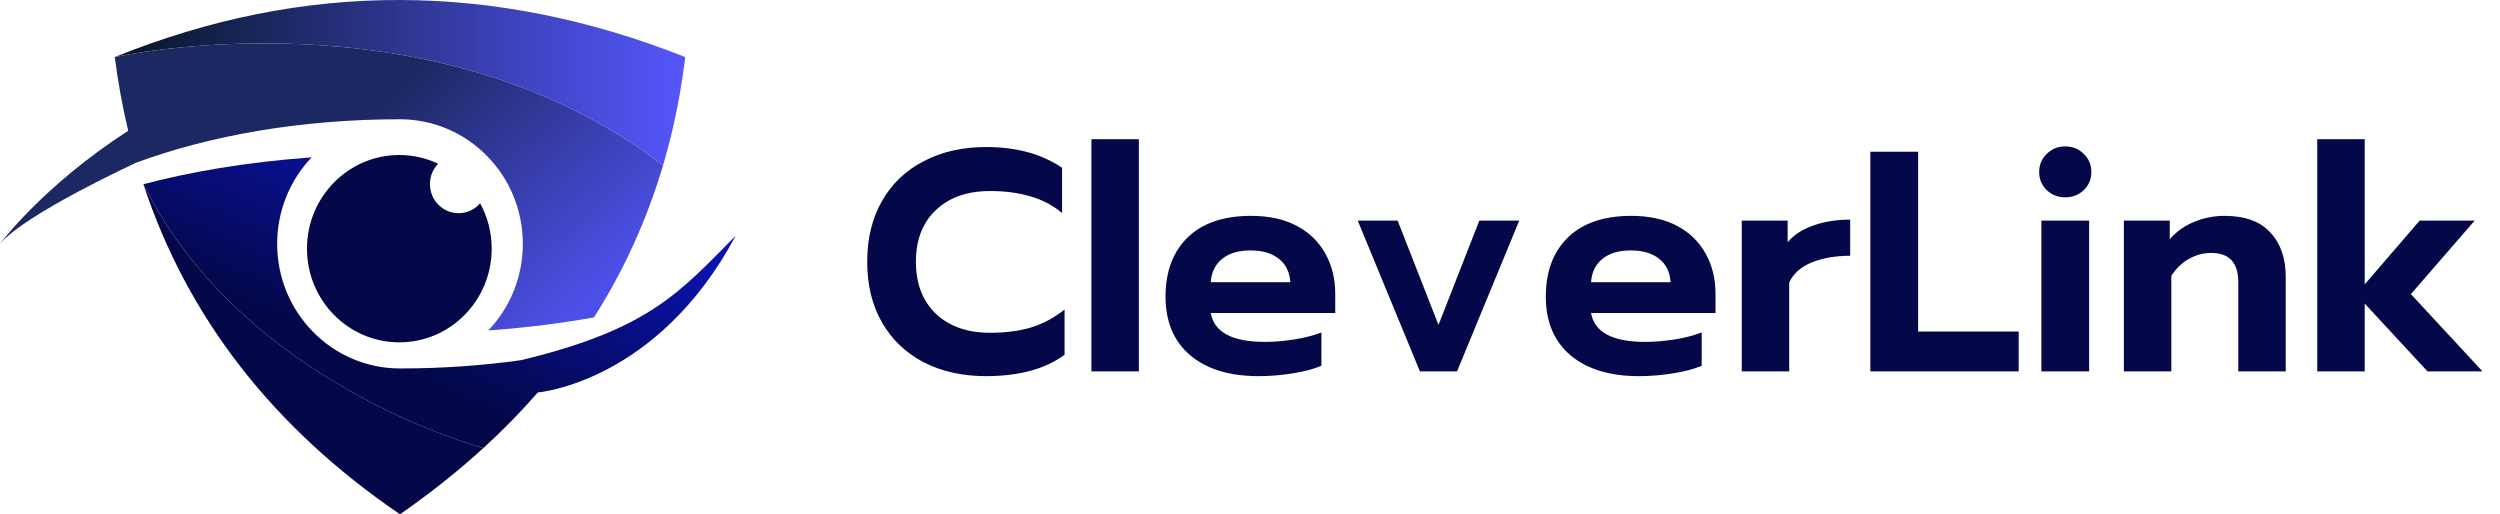 <svg width="175" height="36" viewBox="0 0 175 36" fill="none" xmlns="http://www.w3.org/2000/svg">
<path d="M69.02 26.33C67.377 26.33 65.925 26.007 64.664 25.362C63.403 24.702 62.427 23.771 61.738 22.568C61.049 21.365 60.704 19.95 60.704 18.322C60.704 16.694 61.049 15.279 61.738 14.076C62.427 12.859 63.403 11.927 64.664 11.282C65.925 10.622 67.377 10.292 69.02 10.292C71.147 10.292 72.921 10.776 74.344 11.744V14.912C73.699 14.369 72.958 13.981 72.122 13.746C71.301 13.497 70.362 13.372 69.306 13.372C67.707 13.372 66.439 13.819 65.5 14.714C64.576 15.594 64.114 16.797 64.114 18.322C64.114 19.862 64.583 21.079 65.522 21.974C66.461 22.854 67.722 23.294 69.306 23.294C70.391 23.294 71.352 23.169 72.188 22.92C73.024 22.656 73.801 22.238 74.52 21.666V24.834C73.171 25.831 71.337 26.33 69.02 26.33ZM76.398 9.742H79.72V26H76.398V9.742ZM88.099 26.33C86.075 26.33 84.484 25.846 83.325 24.878C82.166 23.895 81.587 22.524 81.587 20.764C81.587 19.019 82.1 17.64 83.127 16.628C84.168 15.616 85.65 15.11 87.571 15.11C88.832 15.11 89.903 15.345 90.783 15.814C91.663 16.283 92.33 16.936 92.785 17.772C93.24 18.593 93.467 19.525 93.467 20.566V21.908H84.755C84.99 23.257 86.251 23.932 88.539 23.932C89.213 23.932 89.91 23.873 90.629 23.756C91.347 23.639 91.971 23.477 92.499 23.272V25.604C91.986 25.824 91.326 26 90.519 26.132C89.712 26.264 88.906 26.33 88.099 26.33ZM90.321 19.752C90.277 19.048 90.013 18.505 89.529 18.124C89.045 17.728 88.377 17.53 87.527 17.53C86.691 17.53 86.031 17.728 85.547 18.124C85.063 18.52 84.799 19.063 84.755 19.752H90.321ZM95.04 15.44H97.834L100.694 22.744L103.554 15.44H106.348L101.992 26H99.396L95.04 15.44ZM114.718 26.33C112.694 26.33 111.103 25.846 109.944 24.878C108.785 23.895 108.206 22.524 108.206 20.764C108.206 19.019 108.719 17.64 109.746 16.628C110.787 15.616 112.269 15.11 114.19 15.11C115.451 15.11 116.522 15.345 117.402 15.814C118.282 16.283 118.949 16.936 119.404 17.772C119.859 18.593 120.086 19.525 120.086 20.566V21.908H111.374C111.609 23.257 112.87 23.932 115.158 23.932C115.833 23.932 116.529 23.873 117.248 23.756C117.967 23.639 118.59 23.477 119.118 23.272V25.604C118.605 25.824 117.945 26 117.138 26.132C116.331 26.264 115.525 26.33 114.718 26.33ZM116.94 19.752C116.896 19.048 116.632 18.505 116.148 18.124C115.664 17.728 114.997 17.53 114.146 17.53C113.31 17.53 112.65 17.728 112.166 18.124C111.682 18.52 111.418 19.063 111.374 19.752H116.94ZM121.923 15.44H125.135V16.958C125.561 16.445 126.155 16.056 126.917 15.792C127.68 15.513 128.545 15.374 129.513 15.374V17.904C128.501 17.904 127.607 18.058 126.829 18.366C126.067 18.674 125.539 19.143 125.245 19.774V26H121.923V15.44ZM130.925 10.622H134.269V23.206H141.309V26H130.925V10.622ZM144.568 13.812C144.054 13.812 143.622 13.643 143.27 13.306C142.918 12.969 142.742 12.543 142.742 12.03C142.742 11.531 142.918 11.113 143.27 10.776C143.622 10.424 144.054 10.248 144.568 10.248C145.081 10.248 145.514 10.424 145.866 10.776C146.218 11.113 146.394 11.531 146.394 12.03C146.394 12.543 146.218 12.969 145.866 13.306C145.514 13.643 145.081 13.812 144.568 13.812ZM142.896 15.44H146.24V26H142.896V15.44ZM148.671 15.44H151.883V16.738C152.367 16.195 152.939 15.792 153.599 15.528C154.274 15.249 154.978 15.11 155.711 15.11C157.149 15.11 158.219 15.499 158.923 16.276C159.642 17.039 160.001 18.073 160.001 19.378V26H156.679V19.752C156.679 18.388 156.049 17.706 154.787 17.706C154.23 17.706 153.709 17.845 153.225 18.124C152.741 18.388 152.331 18.784 151.993 19.312V26H148.671V15.44ZM162.207 9.742H165.529V19.906L169.379 15.44H173.229L168.763 20.588L173.779 26H169.929L165.529 21.248V26H162.207V9.742Z" fill="#040849"/>
<g clip-path="url(#clip0_40000003_87)">
<path d="M33.609 14.229C33.241 14.654 32.703 14.923 32.102 14.923C30.993 14.923 30.095 14.012 30.095 12.887C30.095 12.331 30.315 11.826 30.672 11.46C29.845 11.069 28.925 10.85 27.953 10.85C24.383 10.85 21.488 13.785 21.488 17.407C21.488 21.029 24.383 23.964 27.953 23.964C31.524 23.964 34.418 21.029 34.418 17.407C34.418 16.253 34.124 15.17 33.609 14.229Z" fill="#040849"/>
</g>
<path d="M46.413 11.568C46.428 11.518 46.444 11.47 46.458 11.42C46.491 11.306 46.522 11.192 46.554 11.078C46.624 10.831 46.693 10.582 46.759 10.333C46.791 10.21 46.824 10.087 46.856 9.963C46.925 9.692 46.992 9.42 47.056 9.147C47.078 9.056 47.101 8.964 47.121 8.874C47.204 8.513 47.281 8.149 47.356 7.786C47.375 7.694 47.392 7.601 47.41 7.509C47.466 7.228 47.518 6.947 47.569 6.663C47.59 6.538 47.612 6.413 47.633 6.287C47.678 6.02 47.721 5.753 47.763 5.484C47.78 5.369 47.798 5.253 47.815 5.136C47.87 4.757 47.921 4.378 47.968 3.994C34.59 -1.297 21.278 -1.366 8.031 3.995C8.031 3.995 30.073 -0.936 46.413 11.57V11.568Z" fill="url(#paint0_linear_40000003_87)"/>
<path d="M9.563 11.376C14.734 9.473 21.106 8.349 27.999 8.349C28.009 8.349 28.019 8.349 28.029 8.349C32.763 8.367 36.598 12.263 36.598 17.07C36.598 19.426 35.677 21.561 34.181 23.132C36.925 22.933 39.387 22.612 41.58 22.217C43.677 18.921 45.288 15.371 46.413 11.57C30.074 -0.936 8.032 3.995 8.032 3.995C8.261 5.761 8.575 7.481 8.975 9.153C2.948 13.05 0 17.07 0 17.07C1.792 14.944 9.563 11.375 9.563 11.375V11.376Z" fill="url(#paint1_linear_40000003_87)"/>
<path d="M10.036 12.894C13.11 22.193 19.069 29.912 27.999 36C28.249 35.827 28.495 35.653 28.74 35.477C28.818 35.421 28.895 35.363 28.974 35.307C29.14 35.187 29.305 35.068 29.468 34.946C29.559 34.879 29.649 34.81 29.74 34.743C29.89 34.632 30.037 34.52 30.185 34.408C30.279 34.336 30.371 34.264 30.465 34.192C30.608 34.081 30.75 33.97 30.892 33.858C30.984 33.785 31.076 33.713 31.167 33.639C31.309 33.526 31.45 33.411 31.59 33.298C31.678 33.226 31.766 33.156 31.852 33.084C32 32.962 32.146 32.839 32.292 32.715C32.369 32.651 32.446 32.587 32.522 32.522C32.697 32.372 32.87 32.222 33.042 32.071C33.087 32.032 33.131 31.994 33.176 31.955C33.395 31.763 33.61 31.569 33.822 31.374C33.827 31.37 33.832 31.366 33.836 31.362C33.818 31.357 17.008 26.938 10.036 12.894Z" fill="#040849"/>
<path d="M36.527 25.199V25.203C33.824 25.587 30.975 25.792 28.029 25.792C28.019 25.792 28.01 25.792 27.999 25.792C23.251 25.792 19.401 21.888 19.401 17.072C19.401 14.717 20.322 12.582 21.816 11.013C17.066 11.358 13.162 12.073 10.038 12.895C17.009 26.939 33.819 31.359 33.838 31.364C35.203 30.116 36.473 28.819 37.648 27.472C37.648 27.472 46 26.792 51.5 16.5C47.602 20.423 45.5 23.029 36.529 25.199H36.527Z" fill="url(#paint2_linear_40000003_87)"/>
<defs>
<linearGradient id="paint0_linear_40000003_87" x1="8.031" y1="5.785" x2="47.968" y2="5.785" gradientUnits="userSpaceOnUse">
<stop stop-color="#051624"/>
<stop offset="1" stop-color="#5556FD"/>
</linearGradient>
<linearGradient id="paint1_linear_40000003_87" x1="23.181" y1="10.226" x2="37.165" y2="24.938" gradientUnits="userSpaceOnUse">
<stop stop-color="#1C2861"/>
<stop offset="1" stop-color="#4D50E8"/>
</linearGradient>
<linearGradient id="paint2_linear_40000003_87" x1="33.019" y1="11.013" x2="26.634" y2="25.381" gradientUnits="userSpaceOnUse">
<stop stop-color="#0A13AF"/>
<stop offset="1" stop-color="#040849"/>
</linearGradient>
<clipPath id="clip0_40000003_87">
<rect width="13.644" height="13.838" fill="white" transform="translate(21.18 10.538)"/>
</clipPath>
</defs>
</svg>
